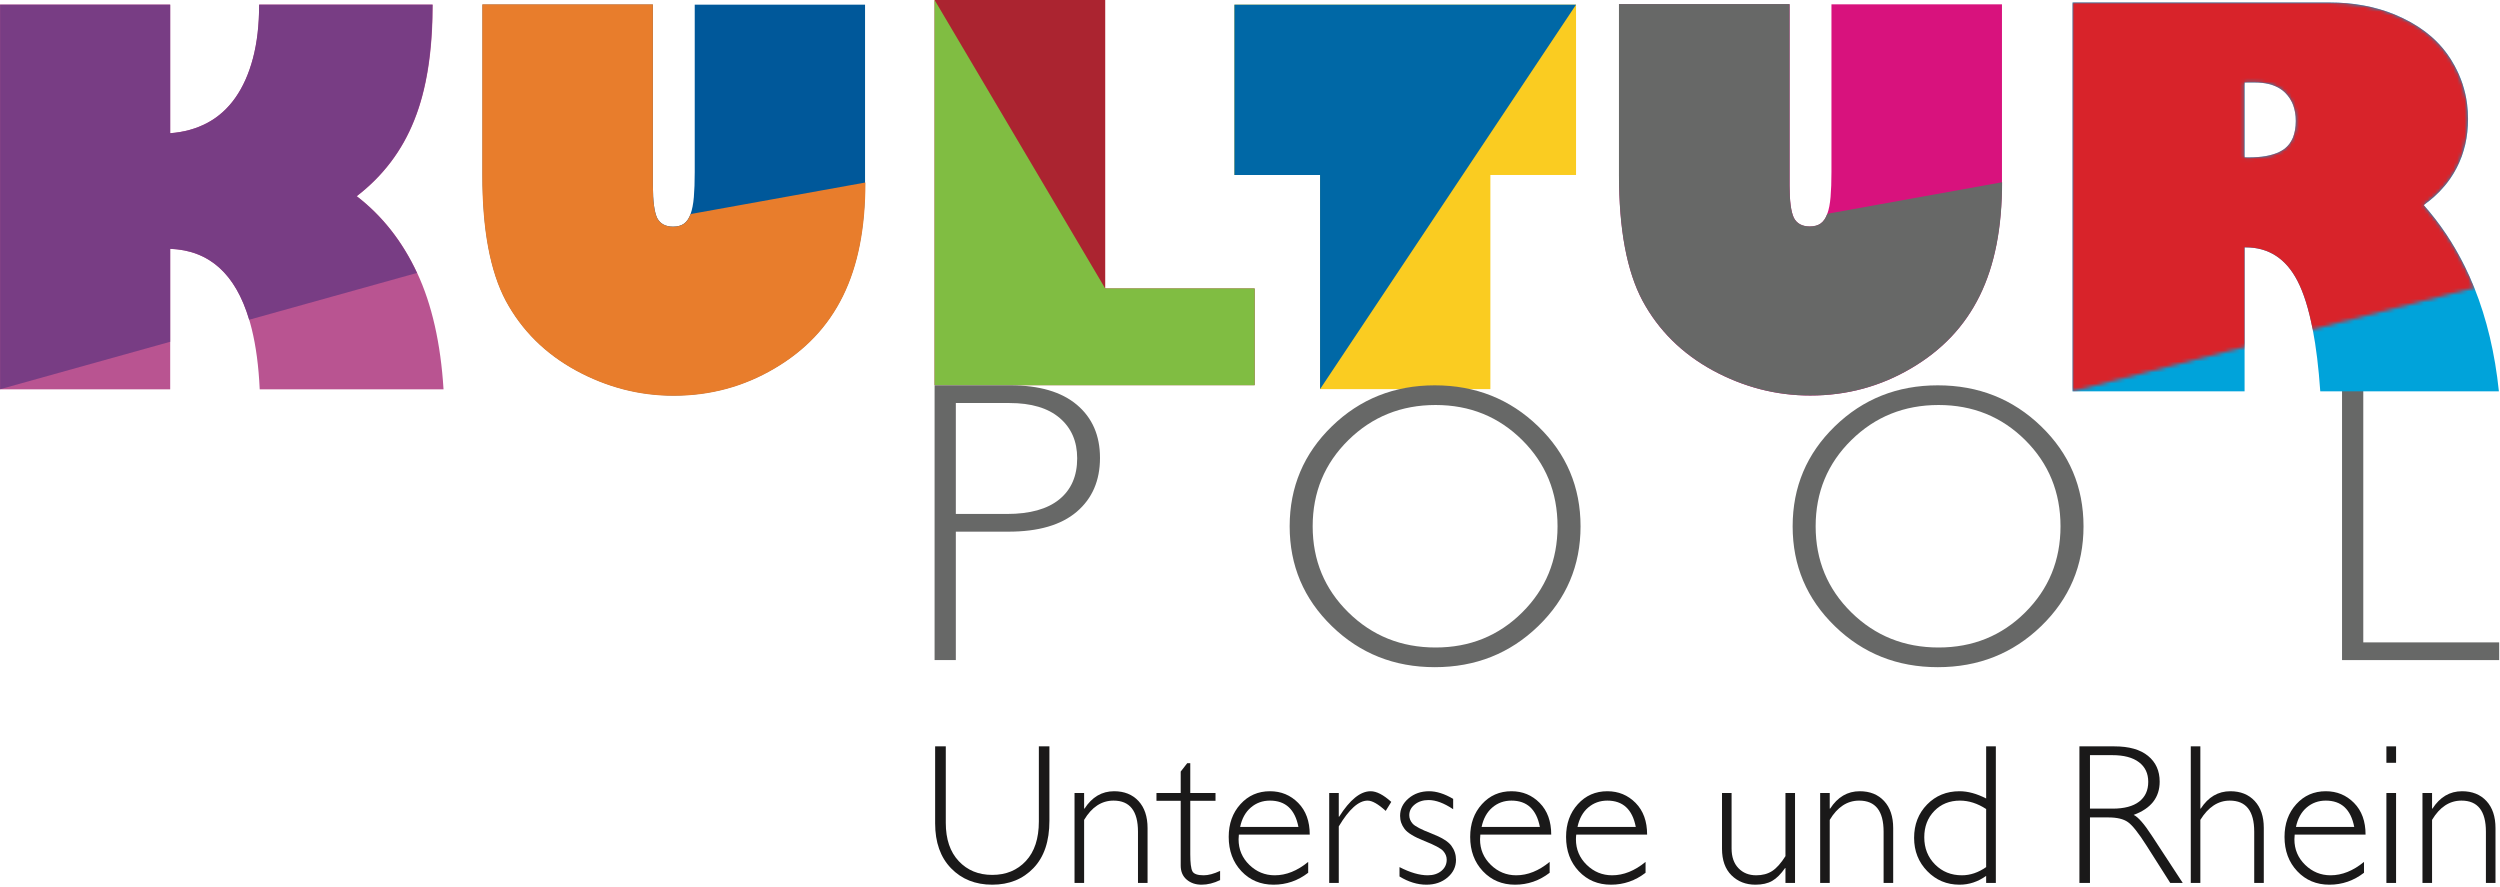 <?xml version="1.0" encoding="UTF-8"?>
<svg width="679px" height="241px" viewBox="0 0 679 241" version="1.1" xmlns="http://www.w3.org/2000/svg" xmlns:xlink="http://www.w3.org/1999/xlink">
    <title>Logo Kulturpool URh_CMYK</title>
    <defs>
        <path d="M60.631,32.181 C60.631,33.911 60.379,35.407 59.869,36.664 C59.363,37.921 58.601,38.942 57.589,39.726 C57.165,40.053 56.675,40.34 56.143,40.598 C54.137,41.581 51.373,42.08 47.831,42.08 L46.721,42.08 L46.721,21.732 L49.491,21.732 C50.857,21.732 52.099,21.865 53.219,22.132 C55.09,22.575 56.613,23.388 57.794,24.571 C58.741,25.515 59.45,26.624 59.922,27.891 C60.394,29.16 60.631,30.59 60.631,32.181 Z M109.111,77.481 C108.687,76.422 108.243,75.379 107.781,74.35 C107.377,73.451 106.963,72.564 106.529,71.688 C103.508,65.56 99.788,60.004 95.372,55.021 C96.352,54.329 97.274,53.601 98.137,52.832 C100.298,50.916 102.091,48.764 103.522,46.376 C103.809,45.9 104.079,45.413 104.335,44.918 C105.363,42.933 106.133,40.835 106.643,38.618 C107.156,36.405 107.415,34.074 107.415,31.63 C107.415,30.913 107.392,30.205 107.344,29.507 C107.305,28.892 107.248,28.284 107.172,27.682 C107.102,27.155 107.024,26.633 106.932,26.116 C106.28,22.486 104.963,19.066 102.987,15.849 C100.031,10.959 95.624,7.107 89.766,4.293 C89.035,3.934 88.288,3.599 87.532,3.287 C82.222,1.094 76.276,-2.84217094e-14 69.7,-2.84217094e-14 L0,-2.84217094e-14 L0,105.612 L109.111,77.481 Z" id="path-1"></path>
    </defs>
    <g id="Page-1" stroke="none" stroke-width="1" fill="none" fill-rule="evenodd">
        <g id="Artboard" transform="translate(-1061, -1935)">
            <g id="Logo-Kulturpool-URh_CMYK" transform="translate(1061, 1935)">
                <polyline id="Fill-1" fill="#676867" points="641.867 104.655 641.867 174.472 678.776 174.472 678.776 179.28 636.097 179.28 636.097 104.655 641.867 104.655"></polyline>
                <path d="M623.542,32.851 C623.542,34.581 623.286,36.077 622.78,37.334 C622.272,38.591 621.511,39.612 620.495,40.396 C620.071,40.723 619.584,41.01 619.056,41.268 C617.045,42.251 614.282,42.75 610.737,42.75 L609.628,42.75 L609.628,22.402 L612.398,22.402 C613.765,22.402 615.011,22.535 616.131,22.802 C617.997,23.245 619.521,24.058 620.703,25.241 C621.648,26.185 622.361,27.294 622.834,28.561 C623.306,29.83 623.542,31.26 623.542,32.851 Z M672.018,78.151 C671.594,77.092 671.152,76.049 670.692,75.02 C670.289,74.121 669.87,73.234 669.438,72.358 C666.414,66.23 662.697,60.674 658.279,55.691 C659.262,54.999 660.184,54.271 661.049,53.502 C663.207,51.586 665.003,49.434 666.43,47.046 C666.717,46.57 666.985,46.083 667.244,45.588 C668.271,43.603 669.04,41.505 669.553,39.288 C670.068,37.075 670.322,34.744 670.322,32.3 C670.322,31.583 670.299,30.875 670.253,30.174 C670.213,29.562 670.154,28.954 670.078,28.352 C670.015,27.825 669.934,27.303 669.842,26.786 C669.187,23.156 667.874,19.733 665.894,16.519 C662.94,11.629 658.535,7.777 652.673,4.963 C651.941,4.604 651.2,4.269 650.438,3.954 C645.132,1.764 639.188,0.67 632.609,0.67 L562.907,0.67 L562.907,106.282 L609.628,106.282 L609.628,67.178 L609.907,67.178 C616.184,67.178 620.887,70.225 624.024,76.315 C625.708,79.56 627.079,83.947 628.136,89.463 C629.052,94.227 629.735,99.826 630.185,106.282 L678.698,106.282 C677.635,95.994 675.41,86.617 672.018,78.151 L672.018,78.151 Z" id="Fill-2" fill="#00A3DA"></path>
                <path d="M623.428,32.851 L623.428,32.851 C623.428,31.26 623.191,29.83 622.72,28.561 C623.191,29.83 623.428,31.26 623.428,32.851" id="Fill-3" fill="#D8232A"></path>
                <path d="M620.381,40.396 C619.957,40.723 619.47,41.01 618.941,41.268 C619.47,41.01 619.957,40.723 620.381,40.396 C621.396,39.612 622.158,38.591 622.666,37.334 C622.158,38.591 621.396,39.612 620.381,40.396" id="Fill-4" fill="#D8232A"></path>
                <path d="M46.227,1.239 L46.227,36.165 C49.97,35.89 53.338,34.954 56.328,33.358 C59.318,31.759 61.852,29.487 63.93,26.543 C66.008,23.597 67.605,20.015 68.723,15.792 C69.842,11.568 70.401,6.719 70.401,1.239 L117.518,1.239 C117.518,13.974 115.851,24.455 112.519,32.673 C109.23,40.937 104.026,47.807 96.904,53.285 C103.844,58.628 109.312,65.579 113.306,74.14 C117.302,82.698 119.687,93.233 120.463,105.742 L70.539,105.742 C69.397,80.862 61.293,68.145 46.227,67.597 L46.227,105.742 L0,105.742 L0,1.239 L46.227,1.239" id="Fill-5" fill="#B95491"></path>
                <polyline id="Fill-6" fill="#AB2430" points="300.178 2.84217094e-14 300.178 78.356 340.76 78.356 340.76 104.614 253.835 104.614 253.835 2.84217094e-14 300.178 2.84217094e-14"></polyline>
                <path d="M46.221,92.825 L46.221,67.574 C56.827,67.959 63.975,74.387 67.674,86.842 L113.243,74.133 C109.252,65.579 103.789,58.632 96.855,53.296 C96.86,53.292 96.865,53.288 96.869,53.285 C96.865,53.281 96.86,53.277 96.856,53.273 C103.975,47.801 109.173,40.933 112.459,32.677 C114.537,27.552 115.968,21.545 116.749,14.659 C117.217,10.52 117.45,6.067 117.45,1.292 L70.375,1.292 C70.375,6.767 69.816,11.613 68.698,15.834 C67.58,20.053 65.983,23.634 63.908,26.576 C61.834,29.52 59.301,31.789 56.313,33.385 C53.325,34.98 49.961,35.918 46.221,36.191 L46.221,1.292 L0.034,1.292 L0.034,105.688 L0.11,105.688 L46.221,92.825" id="Fill-7" fill="#783D84"></path>
                <path d="M234.947,1.268 L234.947,49.579 C234.947,55.737 234.444,61.37 233.441,66.481 C232.438,71.589 230.92,76.209 228.889,80.337 C226.86,84.466 224.305,88.164 221.226,91.424 C218.146,94.684 214.509,97.548 210.312,100.012 C201.963,104.939 192.839,107.399 182.939,107.399 C173.68,107.399 164.853,105.117 156.458,100.559 C148.111,95.994 141.77,89.698 137.435,81.67 C133.192,73.687 131.072,62.352 131.072,47.663 L131.072,1.268 L177.329,1.268 L177.329,50.467 C177.329,54.663 177.717,57.585 178.493,59.226 C179.313,60.78 180.752,61.552 182.805,61.552 C184.035,61.552 185.027,61.279 185.782,60.734 C186.533,60.185 187.126,59.317 187.56,58.129 C187.992,56.944 188.289,55.418 188.449,53.548 C188.607,51.677 188.689,49.419 188.689,46.772 L188.689,1.268 L234.947,1.268" id="Fill-8" fill="#00589A"></path>
                <path d="M235.051,49.567 C235.051,55.737 234.549,61.382 233.543,66.501 C232.537,71.619 231.018,76.247 228.984,80.383 C226.95,84.518 224.391,88.22 221.306,91.488 C218.221,94.757 214.576,97.624 210.371,100.093 C202.008,105.031 192.867,107.499 182.949,107.499 C173.672,107.499 164.828,105.214 156.419,100.643 C148.056,96.07 141.702,89.763 137.36,81.719 C133.11,73.721 130.985,62.364 130.985,47.648 L130.985,1.169 L177.328,1.169 L177.328,50.459 C177.328,54.663 177.717,57.589 178.493,59.233 C179.316,60.788 180.756,61.564 182.813,61.564 C184.047,61.564 185.04,61.29 185.795,60.742 C186.549,60.193 187.143,59.325 187.577,58.136" id="Fill-9" fill="#E87D2C"></path>
                <polyline id="Fill-10" fill="#80BD42" points="300.178 78.356 340.764 78.356 340.764 104.614 253.835 104.614 253.835 2.84217094e-14"></polyline>
                <polyline id="Fill-11" fill="#FACC21" points="428.054 1.268 428.054 47.526 404.785 47.526 404.785 105.688 358.527 105.688 358.527 47.526 335.264 47.526 335.264 1.268 428.054 1.268"></polyline>
                <polyline id="Fill-12" fill="#0068A6" points="358.527 105.688 358.527 47.526 335.264 47.526 335.264 1.268 428.054 1.268"></polyline>
                <path d="M543.734,1.169 L543.734,49.533 C543.734,55.699 543.229,61.34 542.224,66.455 C541.221,71.569 539.705,76.193 537.669,80.326 C535.638,84.462 533.078,88.16 530.001,91.424 C526.916,94.687 523.274,97.555 519.07,100.023 C510.713,104.955 501.577,107.423 491.667,107.423 C482.397,107.423 473.562,105.137 465.157,100.569 C456.801,96.002 450.45,89.702 446.116,81.662 C441.866,73.668 439.741,62.322 439.741,47.617 L439.741,1.169 L486.051,1.169 L486.051,50.425 C486.051,54.625 486.439,57.551 487.219,59.191 C488.039,60.746 489.479,61.522 491.53,61.522 C492.764,61.522 493.76,61.248 494.511,60.7 C495.265,60.151 495.856,59.283 496.288,58.094 C496.728,56.91 497.024,55.38 497.182,53.506 C497.342,51.635 497.423,49.373 497.423,46.726 L497.423,1.169 L543.734,1.169" id="Fill-13" fill="#D8127D"></path>
                <path d="M543.772,49.495 C543.772,55.665 543.27,61.309 542.265,66.427 C541.259,71.547 539.74,76.175 537.707,80.31 C535.673,84.446 533.113,88.148 530.028,91.416 C526.943,94.684 523.298,97.552 519.093,100.019 C510.73,104.957 501.59,107.425 491.672,107.425 C482.395,107.425 473.551,105.139 465.142,100.569 C456.778,95.998 450.425,89.691 446.083,81.647 C441.833,73.649 439.708,62.292 439.708,47.575 L439.708,1.096 L486.051,1.096 L486.051,50.386 C486.051,54.591 486.439,57.515 487.216,59.161 C488.039,60.715 489.479,61.492 491.535,61.492 C492.77,61.492 493.762,61.218 494.516,60.67 C495.271,60.121 495.864,59.253 496.299,58.064" id="Fill-14" fill="#676867"></path>
                <g id="Group-17" transform="translate(562.884, 0.67)">
                    <mask id="mask-2" fill="white">
                        <use xlink:href="#path-1"></use>
                    </mask>
                    <g id="Clip-16"></g>
                    <path d="M60.631,32.181 C60.631,33.911 60.379,35.407 59.869,36.664 C59.363,37.921 58.601,38.942 57.589,39.726 C57.165,40.053 56.675,40.34 56.143,40.598 C54.137,41.581 51.373,42.08 47.831,42.08 L46.721,42.08 L46.721,21.732 L49.491,21.732 C50.857,21.732 52.099,21.865 53.219,22.132 C55.09,22.575 56.613,23.388 57.794,24.571 C58.741,25.515 59.45,26.624 59.922,27.891 C60.394,29.16 60.631,30.59 60.631,32.181 Z M109.111,77.481 C108.687,76.422 108.243,75.379 107.781,74.35 C107.377,73.451 106.963,72.564 106.529,71.688 C103.508,65.56 99.788,60.004 95.372,55.021 C96.352,54.329 97.274,53.601 98.137,52.832 C100.298,50.916 102.091,48.764 103.522,46.376 C103.809,45.9 104.079,45.413 104.335,44.918 C105.363,42.933 106.133,40.835 106.643,38.618 C107.156,36.405 107.415,34.074 107.415,31.63 C107.415,30.913 107.392,30.205 107.344,29.504 C107.305,28.892 107.248,28.284 107.172,27.682 C107.102,27.155 107.024,26.633 106.932,26.116 C106.28,22.486 104.963,19.063 102.987,15.849 C100.031,10.959 95.624,7.107 89.766,4.293 C89.035,3.934 88.288,3.599 87.532,3.284 C82.222,1.094 76.276,-2.84217094e-14 69.7,-2.84217094e-14 L0,-2.84217094e-14 L0,105.612 L46.721,105.612 L46.721,66.508 L47.001,66.508 C53.272,66.508 57.979,69.555 61.118,75.645 C62.802,78.89 64.17,83.277 65.228,88.793 C66.142,93.557 66.828,99.156 67.277,105.612 L115.786,105.612 C114.727,95.324 112.501,85.947 109.111,77.481 L109.111,77.481 Z" id="Fill-15" fill="#D8232A" mask="url(#mask-2)"></path>
                </g>
                <path d="M259.604,109.463 L259.604,139.591 L273.492,139.591 C279.724,139.591 284.461,138.274 287.702,135.638 C290.942,133.003 292.563,129.281 292.563,124.472 C292.563,119.881 290.978,116.23 287.809,113.523 C284.638,110.817 280.098,109.463 274.188,109.463 L259.604,109.463 Z M253.835,104.655 L274.401,104.655 C282.27,104.655 288.298,106.418 292.483,109.943 C296.667,113.471 298.759,118.278 298.759,124.369 C298.759,130.528 296.649,135.406 292.43,139.004 C288.209,142.601 282.02,144.4 273.867,144.4 L259.604,144.4 L259.604,179.28 L253.835,179.28 L253.835,104.655 L253.835,104.655 Z" id="Fill-18" fill="#676867"></path>
                <path d="M389.909,175.861 C399.205,175.861 407.046,172.685 413.438,166.327 C419.83,159.97 423.028,152.181 423.028,142.956 C423.028,133.698 419.83,125.891 413.438,119.533 C407.046,113.176 399.205,109.999 389.909,109.999 C380.577,109.999 372.682,113.176 366.22,119.533 C359.757,125.891 356.523,133.698 356.523,142.956 C356.523,152.181 359.757,159.97 366.22,166.327 C372.682,172.685 380.577,175.861 389.909,175.861 Z M389.696,104.656 C400.735,104.656 410.091,108.368 417.767,115.795 C425.44,123.219 429.278,132.272 429.278,142.956 C429.278,153.603 425.44,162.642 417.767,170.066 C410.091,177.492 400.735,181.204 389.696,181.204 C378.693,181.204 369.371,177.492 361.733,170.066 C354.094,162.642 350.273,153.603 350.273,142.956 C350.273,132.272 354.094,123.219 361.733,115.795 C369.371,108.368 378.693,104.656 389.696,104.656 L389.696,104.656 Z" id="Fill-19" fill="#676867"></path>
                <path d="M526.516,175.861 C535.811,175.861 543.653,172.685 550.046,166.328 C556.438,159.97 559.634,152.181 559.634,142.957 C559.634,133.699 556.438,125.892 550.046,119.533 C543.653,113.176 535.811,109.999 526.516,109.999 C517.186,109.999 509.291,113.176 502.826,119.533 C496.363,125.892 493.13,133.699 493.13,142.957 C493.13,152.181 496.363,159.97 502.826,166.328 C509.291,172.685 517.186,175.861 526.516,175.861 Z M526.303,104.656 C537.342,104.656 546.698,108.369 554.374,115.795 C562.046,123.219 565.884,132.273 565.884,142.957 C565.884,153.603 562.046,162.642 554.374,170.066 C546.698,177.492 537.342,181.205 526.303,181.205 C515.298,181.205 505.979,177.492 498.338,170.066 C490.701,162.642 486.882,153.603 486.882,142.957 C486.882,132.273 490.701,123.219 498.338,115.795 C505.979,108.369 515.298,104.656 526.303,104.656 L526.303,104.656 Z" id="Fill-20" fill="#676867"></path>
                <path d="M282.153,202.712 L285.021,202.712 L285.021,222.943 C285.021,228.483 283.578,232.761 280.69,235.77 C277.808,238.779 274.071,240.282 269.488,240.282 C264.919,240.282 261.194,238.795 258.308,235.819 C255.425,232.848 253.982,228.778 253.982,223.606 L253.982,202.712 L256.876,202.712 L256.876,223.502 C256.876,227.927 258.049,231.39 260.394,233.884 C262.737,236.38 265.771,237.624 269.488,237.624 C273.241,237.624 276.292,236.367 278.634,233.844 C280.98,231.322 282.153,227.742 282.153,223.103 L282.153,202.712" id="Fill-21" fill="#1A1919"></path>
                <path d="M294.447,215.38 L294.447,219.625 L294.554,219.625 C296.588,216.476 299.27,214.899 302.597,214.899 C305.359,214.899 307.561,215.783 309.21,217.552 C310.854,219.325 311.678,221.778 311.678,224.911 L311.678,239.807 L309.076,239.807 L309.076,225.891 C309.076,220.261 306.863,217.446 302.438,217.446 C299.196,217.446 296.534,219.19 294.447,222.679 L294.447,239.807 L291.843,239.807 L291.843,215.38 L294.447,215.38" id="Fill-22" fill="#1A1919"></path>
                <path d="M323.278,207.277 L323.278,215.38 L330.134,215.38 L330.134,217.505 L323.278,217.505 L323.278,232.025 C323.278,234.361 323.473,235.895 323.85,236.634 C324.233,237.365 325.255,237.73 326.918,237.73 C328.191,237.73 329.677,237.335 331.379,236.54 L331.379,239.033 C329.662,239.869 327.98,240.282 326.336,240.282 C324.725,240.282 323.378,239.823 322.3,238.901 C321.218,237.979 320.68,236.708 320.68,235.077 L320.68,217.505 L314.096,217.505 L314.096,215.38 L320.68,215.38 L320.68,209.562 L322.456,207.277 L323.278,207.277" id="Fill-23" fill="#1A1919"></path>
                <path d="M336.824,224.591 L352.649,224.591 C351.729,219.828 349.15,217.446 344.919,217.446 C342.919,217.446 341.19,218.071 339.731,219.32 C338.27,220.566 337.298,222.326 336.824,224.591 Z M355.728,226.685 L336.476,226.685 C336.425,227.112 336.399,227.536 336.399,227.963 C336.399,230.69 337.37,232.998 339.316,234.894 C341.267,236.786 343.566,237.73 346.222,237.73 C349.321,237.73 352.346,236.519 355.305,234.094 L355.305,237.043 C352.506,239.201 349.371,240.282 345.901,240.282 C342.383,240.282 339.469,239.061 337.168,236.619 C334.868,234.174 333.717,231.071 333.717,227.301 C333.717,223.722 334.776,220.764 336.901,218.419 C339.023,216.072 341.7,214.899 344.919,214.899 C347.946,214.899 350.506,215.958 352.593,218.071 C354.683,220.188 355.728,223.06 355.728,226.685 L355.728,226.685 Z" id="Fill-24" fill="#1A1919"></path>
                <path d="M377.871,217.794 L376.358,220.239 C374.322,218.376 372.687,217.446 371.445,217.446 C369.005,217.446 366.392,219.785 363.611,224.454 L363.611,239.807 L361.01,239.807 L361.01,215.38 L363.611,215.38 L363.611,221.801 L363.721,221.801 C366.64,217.2 369.49,214.899 372.268,214.899 C373.859,214.899 375.731,215.862 377.871,217.794" id="Fill-25" fill="#1A1919"></path>
                <path d="M394.678,216.971 L394.678,219.785 C392.199,218.122 389.97,217.291 387.987,217.291 C386.52,217.291 385.28,217.687 384.27,218.479 C383.265,219.274 382.757,220.255 382.757,221.42 C382.757,222.25 383.063,223.011 383.676,223.708 C384.293,224.408 385.979,225.289 388.749,226.358 C391.514,227.429 393.327,228.537 394.175,229.687 C395.025,230.837 395.449,232.122 395.449,233.539 C395.449,235.43 394.678,237.03 393.139,238.333 C391.601,239.633 389.696,240.282 387.431,240.282 C384.971,240.282 382.528,239.536 380.104,238.051 L380.104,235.504 C382.99,236.989 385.545,237.73 387.773,237.73 C389.279,237.73 390.514,237.335 391.479,236.54 C392.443,235.743 392.926,234.727 392.926,233.488 C392.926,232.639 392.613,231.855 391.981,231.139 C391.354,230.424 389.658,229.516 386.885,228.415 C384.115,227.318 382.314,226.234 381.497,225.162 C380.675,224.089 380.264,222.9 380.264,221.59 C380.264,219.731 381.027,218.154 382.559,216.849 C384.087,215.55 385.953,214.899 388.149,214.899 C390.146,214.899 392.324,215.588 394.678,216.971" id="Fill-26" fill="#1A1919"></path>
                <path d="M402.406,224.591 L418.229,224.591 C417.309,219.828 414.733,217.446 410.504,217.446 C408.503,217.446 406.773,218.071 405.312,219.32 C403.854,220.566 402.881,222.326 402.406,224.591 Z M421.313,226.685 L402.059,226.685 C402.005,227.112 401.979,227.536 401.979,227.963 C401.979,230.69 402.955,232.998 404.905,234.894 C406.85,236.786 409.15,237.73 411.806,237.73 C414.901,237.73 417.931,236.519 420.886,234.094 L420.886,237.043 C418.09,239.201 414.954,240.282 411.486,240.282 C407.962,240.282 405.052,239.061 402.752,236.619 C400.449,234.174 399.301,231.071 399.301,227.301 C399.301,223.722 400.36,220.764 402.485,218.419 C404.607,216.072 407.281,214.899 410.504,214.899 C413.53,214.899 416.09,215.958 418.177,218.071 C420.267,220.188 421.313,223.06 421.313,226.685 L421.313,226.685 Z" id="Fill-27" fill="#1A1919"></path>
                <path d="M428.452,224.591 L444.278,224.591 C443.359,219.828 440.782,217.446 436.555,217.446 C434.551,217.446 432.822,218.071 431.359,219.32 C429.899,220.566 428.932,222.326 428.452,224.591 Z M447.358,226.685 L428.106,226.685 C428.056,227.112 428.025,227.536 428.025,227.963 C428.025,230.69 429.001,232.998 430.95,234.894 C432.898,236.786 435.198,237.73 437.852,237.73 C440.949,237.73 443.976,236.519 446.934,234.094 L446.934,237.043 C444.136,239.201 441.005,240.282 437.537,240.282 C434.013,240.282 431.101,239.061 428.8,236.619 C426.5,234.174 425.345,231.071 425.345,227.301 C425.345,223.722 426.408,220.764 428.533,218.419 C430.658,216.072 433.332,214.899 436.555,214.899 C439.578,214.899 442.138,215.958 444.228,218.071 C446.314,220.188 447.358,223.06 447.358,226.685 L447.358,226.685 Z" id="Fill-28" fill="#1A1919"></path>
                <path d="M484.931,239.807 L484.931,235.77 L484.822,235.77 C483.692,237.395 482.526,238.558 481.331,239.247 C480.138,239.937 478.619,240.282 476.778,240.282 C474.155,240.282 471.992,239.434 470.271,237.73 C468.557,236.032 467.696,233.625 467.696,230.51 L467.696,215.38 L470.299,215.38 L470.299,230.462 C470.299,232.723 470.918,234.506 472.157,235.796 C473.398,237.089 475.009,237.73 476.989,237.73 C478.688,237.73 480.138,237.343 481.331,236.565 C482.526,235.786 483.725,234.44 484.931,232.528 L484.931,215.38 L487.531,215.38 L487.531,239.807 L484.931,239.807" id="Fill-29" fill="#1A1919"></path>
                <path d="M496.956,215.38 L496.956,219.625 L497.065,219.625 C499.099,216.476 501.78,214.899 505.109,214.899 C507.869,214.899 510.075,215.783 511.718,217.552 C513.366,219.325 514.191,221.778 514.191,224.911 L514.191,239.807 L511.586,239.807 L511.586,225.891 C511.586,220.261 509.377,217.446 504.949,217.446 C501.709,217.446 499.046,219.19 496.956,222.679 L496.956,239.807 L494.356,239.807 L494.356,215.38 L496.956,215.38" id="Fill-30" fill="#1A1919"></path>
                <path d="M539.438,235.504 L539.438,219.731 C537.1,218.208 534.73,217.446 532.324,217.446 C529.511,217.446 527.189,218.383 525.367,220.249 C523.544,222.121 522.632,224.5 522.632,227.402 C522.632,230.362 523.607,232.823 525.555,234.788 C527.502,236.748 529.938,237.73 532.854,237.73 C535.119,237.73 537.313,236.989 539.438,235.504 Z M542.071,202.712 L542.071,239.807 L539.438,239.807 L539.438,237.89 C537.209,239.488 534.8,240.282 532.217,240.282 C528.749,240.282 525.824,239.056 523.442,236.603 C521.063,234.156 519.87,231.139 519.87,227.567 C519.87,223.936 521.043,220.917 523.389,218.51 C525.735,216.103 528.675,214.899 532.217,214.899 C534.467,214.899 536.871,215.554 539.438,216.865 L539.438,202.712 L542.071,202.712 L542.071,202.712 Z" id="Fill-31" fill="#1A1919"></path>
                <path d="M567.637,205.098 L567.637,219.625 L573.8,219.625 C576.93,219.625 579.327,218.992 580.982,217.728 C582.636,216.461 583.463,214.671 583.463,212.35 C583.463,210.065 582.625,208.288 580.941,207.015 C579.261,205.738 576.844,205.098 573.692,205.098 L567.637,205.098 Z M564.771,202.712 L574.274,202.712 C578.261,202.712 581.303,203.575 583.41,205.302 C585.518,207.026 586.568,209.356 586.568,212.297 C586.568,216.583 584.217,219.592 579.507,221.323 C580.729,221.907 582.376,223.791 584.445,226.98 L592.835,239.807 L589.442,239.807 L582.979,229.638 C580.822,226.236 579.139,224.119 577.936,223.278 C576.737,222.432 574.973,222.013 572.657,222.013 L567.637,222.013 L567.637,239.807 L564.771,239.807 L564.771,202.712 L564.771,202.712 Z" id="Fill-32" fill="#1A1919"></path>
                <path d="M597.616,202.712 L597.616,219.625 L597.72,219.625 C599.759,216.476 602.44,214.899 605.767,214.899 C608.528,214.899 610.732,215.783 612.378,217.552 C614.023,219.325 614.846,221.758 614.846,224.855 L614.846,239.807 L612.246,239.807 L612.246,225.891 C612.246,220.261 610.032,217.446 605.606,217.446 C602.44,217.446 599.774,219.19 597.616,222.679 L597.616,239.807 L595.014,239.807 L595.014,202.712 L597.616,202.712" id="Fill-33" fill="#1A1919"></path>
                <path d="M623.583,224.591 L639.409,224.591 C638.487,219.828 635.912,217.446 631.685,217.446 C629.682,217.446 627.952,218.071 626.492,219.32 C625.03,220.566 624.063,222.326 623.583,224.591 Z M642.488,226.685 L623.237,226.685 C623.187,227.112 623.161,227.536 623.161,227.963 C623.161,230.69 624.131,232.998 626.079,234.894 C628.028,236.786 630.329,237.73 632.982,237.73 C636.083,237.73 639.106,236.519 642.063,234.094 L642.063,237.043 C639.267,239.201 636.134,240.282 632.662,240.282 C629.141,240.282 626.231,239.061 623.931,236.619 C621.63,234.174 620.475,231.071 620.475,227.301 C620.475,223.722 621.539,220.764 623.664,218.419 C625.789,216.072 628.463,214.899 631.685,214.899 C634.709,214.899 637.264,215.958 639.355,218.071 C641.445,220.188 642.488,223.06 642.488,226.685 L642.488,226.685 Z" id="Fill-34" fill="#1A1919"></path>
                <path d="M648.146,239.807 L650.773,239.807 L650.773,215.38 L648.146,215.38 L648.146,239.807 Z M648.146,207.176 L650.773,207.176 L650.773,202.712 L648.146,202.712 L648.146,207.176 Z" id="Fill-35" fill="#1A1919"></path>
                <path d="M660.547,215.38 L660.547,219.625 L660.653,219.625 C662.687,216.476 665.368,214.899 668.691,214.899 C671.457,214.899 673.663,215.783 675.309,217.552 C676.954,219.325 677.776,221.778 677.776,224.911 L677.776,239.807 L675.174,239.807 L675.174,225.891 C675.174,220.261 672.963,217.446 668.537,217.446 C665.295,217.446 662.634,219.19 660.547,222.679 L660.547,239.807 L657.941,239.807 L657.941,215.38 L660.547,215.38" id="Fill-36" fill="#1A1919"></path>
            </g>
        </g>
    </g>
</svg>